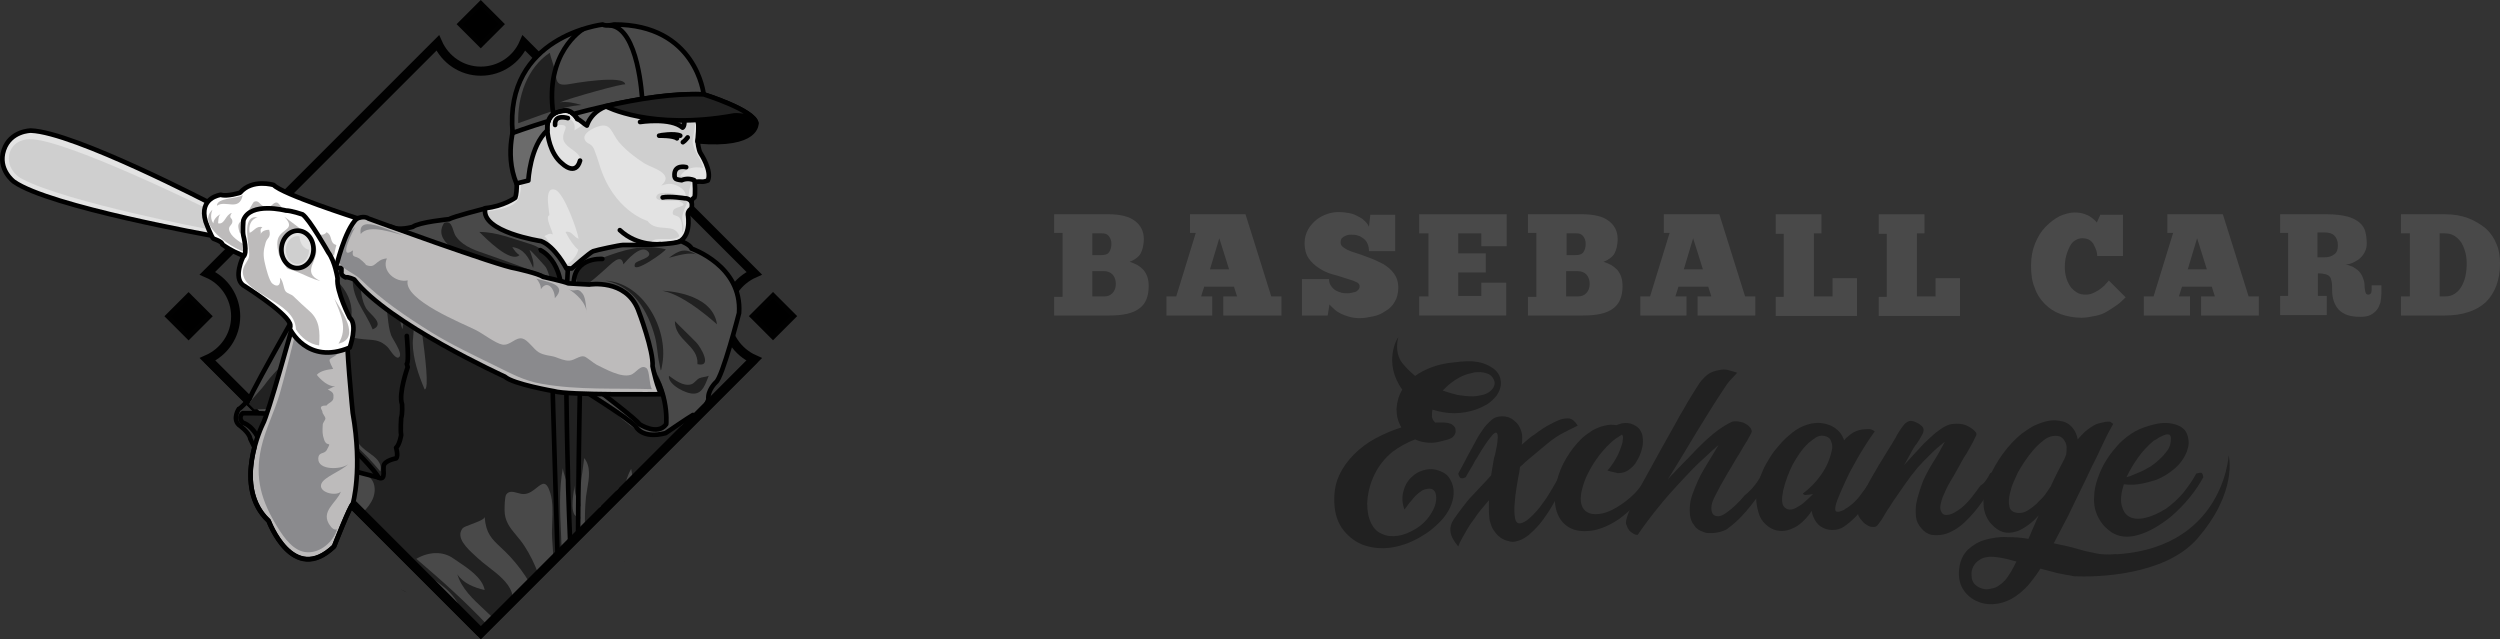 <?xml version="1.0" encoding="UTF-8"?><svg id="Layer_1" xmlns="http://www.w3.org/2000/svg" viewBox="0 0 2068.677 528.967"><rect x="0" y="0" width="2068.677" height="528.967" fill="#333333" stroke="none"/><defs><style>.cls-1,.cls-2,.cls-3,.cls-4{fill:none;}.cls-1,.cls-5,.cls-3,.cls-6,.cls-7,.cls-8,.cls-9,.cls-10,.cls-11,.cls-4{stroke:#000;}.cls-1,.cls-5,.cls-6,.cls-7,.cls-8,.cls-9,.cls-10,.cls-11,.cls-4{stroke-linecap:round;stroke-linejoin:round;}.cls-1,.cls-3,.cls-12{stroke-width:3.771px;}.cls-13{fill:#8a8a8d;}.cls-14,.cls-8{fill:#bdbbbb;}.cls-15{fill:#cfcfcf;}.cls-16,.cls-6{fill:#212121;}.cls-17,.cls-5{fill:#494949;}.cls-2{stroke-width:7.542px;}.cls-2,.cls-3{stroke-miterlimit:10;}.cls-2,.cls-12{stroke:#010101;}.cls-5,.cls-6,.cls-7,.cls-8,.cls-9,.cls-10,.cls-11,.cls-4{stroke-width:3.857px;}.cls-7{fill:#6b6b6b;}.cls-9{fill:#fff;}.cls-10{fill:#e3e3e3;}.cls-18{fill-rule:evenodd;}</style></defs><path class="cls-17" d="m872.257,261.075v-15.433h6.98v-52.912h-6.98v-15.433h44.82c9.93,0,17.27,1.838,22.05,5.512s7.35,8.451,7.35,15.065c0,2.572-.37,4.777-.74,6.614-.36,1.838-1.1,3.675-1.83,5.145-.74,1.469-2.21,2.939-3.68,4.042-1.47,1.102-3.3,2.204-5.51,2.939,2.21.735,4.04,1.47,6.25,2.572,1.84,1.103,3.67,2.572,5.14,4.042,1.47,1.837,2.57,3.675,3.31,5.879.73,2.205,1.1,4.777,1.1,7.717,0,8.451-2.57,14.697-7.71,18.372-5.15,4.042-13.23,5.879-24.99,5.879h-45.56Zm31.6-67.978v18.005h7.34c3.31,0,5.52-.734,6.62-2.572,1.1-1.47,1.84-4.042,1.84-6.614,0-2.939-.74-4.777-2.21-6.614-1.47-1.837-3.31-2.205-5.51-2.205h-8.08Zm9.92,52.178c2.57,0,4.77-.735,6.61-2.572,1.84-1.837,2.94-4.41,2.94-7.717,0-2.939-.73-5.511-2.57-7.716-1.84-1.837-4.04-2.94-7.72-2.94h-9.18v20.945h9.92Z"/><path class="cls-17" d="m1060.387,261.075h-48.14v-15.8h11.39l-2.57-8.084h-24.62l-2.57,8.084h9.18v15.8h-37.84v-15.8h8.08l16.17-52.545h-4.78v-15.433h45.93l21.31,67.978h8.46v15.8Zm-59.16-38.214h15.8l-8.09-25.722-7.71,25.722Z"/><path class="cls-17" d="m1077.307,261.074v-30.131h22.41c0,2.572.74,4.41,1.84,5.879,1.1,1.47,2.57,2.94,4.04,3.675,1.47.735,3.31,1.47,4.78,1.837,1.84.368,3.31.368,4.41.368,1.1,0,2.2,0,3.31-.368,1.1-.367,2.2-.367,3.3-.735,1.11-.367,1.84-1.102,2.58-1.837.73-.735,1.1-1.837,1.1-2.94,0-1.469-1.1-2.939-3.31-3.674-2.2-1.102-5.14-1.837-8.45-2.94-3.31-1.102-6.98-2.204-11.02-3.307-4.05-1.102-7.72-2.939-11.03-5.144-3.3-2.205-6.24-4.777-8.45-8.084-2.2-3.307-3.31-7.349-3.31-12.493,0-4.409,1.11-8.084,2.94-11.391,1.84-3.307,4.41-5.879,6.99-8.084,2.94-2.204,5.88-3.674,9.18-4.776,3.31-1.103,6.62-1.47,9.56-1.47,2.57,0,4.77.367,7.34.735,2.58.367,4.78,1.102,6.99,2.204,2.2,1.103,4.41,2.205,5.88,3.675,1.83,1.47,3.3,3.307,4.4,5.512l1.11-9.921h20.57v30.13h-21.68c0-2.204-.36-4.042-1.1-5.879-.73-1.837-1.83-3.307-3.3-4.409-1.47-1.103-2.94-2.205-4.78-2.572-1.84-.735-3.68-.735-5.88-.735-.74,0-1.84,0-2.94.367-1.1.368-1.84.735-2.57,1.103-.74.367-1.47,1.102-2.21,1.837-.36.735-.73,1.837-.73,2.939,0,2.205,1.1,3.675,3.67,5.145,2.21,1.469,5.15,2.572,8.82,3.674,3.68,1.102,7.35,2.572,11.39,4.042,4.04,1.47,7.72,3.307,11.39,5.144,3.68,2.205,6.62,4.777,8.82,7.717,2.21,2.939,3.68,6.981,3.68,11.758s-1.11,8.819-2.94,11.758c-1.84,3.307-4.41,5.879-7.72,7.717-2.94,2.204-6.61,3.674-10.29,4.409-3.67.735-7.35,1.47-11.02,1.47-2.94,0-5.88-.368-8.45-1.103-2.57-.735-4.78-1.469-6.98-2.572-2.21-1.102-4.05-2.204-5.52-3.674s-2.94-2.572-4.04-4.042l-1.47,9.186h-21.31Z"/><path class="cls-17" d="m1174.317,177.297h72.39v26.456h-20.95v-10.656h-19.11v16.536h22.79v15.8h-22.79v19.474h19.11v-11.023h20.58v27.191h-72.02v-15.8h7.71v-52.178h-7.71v-15.8Z"/><path class="cls-17" d="m1264.337,261.075v-15.433h6.98v-52.912h-6.98v-15.433h44.83c9.92,0,17.27,1.838,22.04,5.512,4.78,3.674,7.35,8.451,7.35,15.065,0,2.572-.37,4.777-.73,6.614-.37,1.838-1.11,3.675-1.84,5.145-.74,1.469-2.2,2.939-3.67,4.042-1.47,1.102-3.31,2.204-5.52,2.939,2.21.735,4.05,1.47,6.25,2.572,1.84,1.103,3.67,2.572,5.14,4.042,1.47,1.837,2.58,3.675,3.31,5.879.74,2.205,1.1,4.777,1.1,7.717,0,8.451-2.57,14.697-7.71,18.372-5.15,4.042-13.23,5.879-24.99,5.879h-45.56Zm31.97-67.978v18.005h7.34c3.31,0,5.52-.734,6.62-2.572,1.1-1.47,1.84-4.042,1.84-6.614,0-2.939-.74-4.777-2.21-6.614-1.47-1.837-3.31-2.205-5.51-2.205h-8.08Zm9.55,52.178c2.57,0,4.78-.735,6.61-2.572,1.84-1.837,2.94-4.41,2.94-7.717,0-2.939-.73-5.511-2.57-7.716-1.84-1.837-4.04-2.94-7.72-2.94h-9.18v20.945h9.92Z"/><path class="cls-17" d="m1452.827,261.075h-48.13v-15.8h11.39l-2.57-8.084h-24.62l-2.57,8.084h9.18v15.8h-38.21v-15.8h8.08l16.17-52.545h-4.78v-15.433h45.93l21.32,67.978h8.45v15.8h.36Zm-59.52-38.214h15.8l-8.09-25.722-7.71,25.722Z"/><path class="cls-17" d="m1469.347,177.297h37.85v15.8h-6.25v52.178h15.43v-15.065h20.21v31.233h-67.24v-15.801h6.61v-52.177h-6.61v-16.168Z"/><path class="cls-17" d="m1554.607,177.297h37.84v15.8h-6.24v52.178h15.43v-15.065h20.21v31.233h-67.24v-15.801h6.61v-52.177h-6.61v-16.168Z"/><path class="cls-17" d="m1758.897,246.008c-2.21,2.205-4.41,4.41-6.98,6.247-2.58,1.837-5.52,3.674-8.46,5.512-2.94,1.837-6.24,2.939-9.92,3.674-3.67.735-7.35,1.47-11.02,1.47-6.25,0-12.13-1.102-17.27-2.94-5.14-1.837-9.55-4.776-13.23-8.451-3.67-3.674-6.61-8.084-8.45-13.595-2.2-5.145-2.94-11.391-2.94-18.005,0-6.982,1.1-12.861,3.31-18.373,2.2-5.511,5.14-10.288,8.82-13.963,3.67-3.674,7.35-6.614,11.75-8.818,4.41-1.838,8.46-2.94,12.13-2.94,2.94,0,5.51.368,7.72,1.102,2.2.735,4.04,1.47,5.51,2.572,1.47,1.103,2.57,1.838,3.67,2.94.74.735,1.47,1.47,1.47,1.837l2.94-6.614h18.74v34.173h-21.31c0-1.837-.37-3.675-1.1-5.512-.74-1.837-1.47-3.307-2.21-4.777-1.1-1.47-2.2-2.572-3.67-3.307-1.47-.735-3.31-1.102-5.51-1.102-2.21,0-4.04.735-5.88,1.837-1.84,1.103-3.31,2.94-4.41,5.144-1.1,2.205-2.21,4.777-2.94,7.717-.74,2.939-1.1,5.879-1.1,9.186,0,2.94.36,5.879,1.1,8.451.73,2.572,1.84,5.145,3.31,7.349,1.47,2.205,3.3,3.675,5.51,5.144,2.2,1.47,4.77,1.838,7.71,1.838,2.58,0,4.78-.735,6.99-1.838,2.2-1.102,4.04-2.204,5.87-3.674,1.84-1.47,2.94-2.572,4.05-4.042,1.1-1.102,1.83-1.837,1.83-2.205l13.97,13.963Z"/><path class="cls-17" d="m1869.477,261.075h-48.13v-15.8h11.39l-2.57-8.084h-24.62l-2.57,8.084h9.18v15.8h-38.21v-15.8h8.08l16.17-52.545h-4.78v-15.433h45.93l21.31,67.978h8.46v15.8h.36Zm-59.16-38.214h15.8l-8.08-25.722-7.72,25.722Z"/><path class="cls-17" d="m1886.397,177.297h38.95c6.98,0,12.49.735,16.9,1.838,4.41,1.102,7.71,2.939,10.29,5.144,2.57,2.204,4.04,4.777,4.77,7.716.74,2.94,1.11,6.247,1.11,9.554,0,2.204-.37,4.409-1.47,6.614-.74,1.837-2.21,3.674-3.68,5.144s-3.31,2.572-5.51,3.675c-2.2,1.102-4.41,1.837-6.98,1.837,2.2.367,4.04,1.102,5.88,1.837,1.83,1.102,3.67,2.205,5.14,3.674,1.47,1.47,2.57,3.307,3.31,5.145.73,1.837,1.47,4.042,1.47,6.246,0,2.572.37,4.41.73,5.879.37,1.47,1.11,2.205,2.21,2.205,1.84,0,2.94-1.102,2.94-3.674v-4.042h8.08v6.614c0,2.572-.37,4.777-.73,7.349-.74,2.204-1.47,4.409-2.94,6.246-1.47,1.838-3.31,3.307-5.51,4.41-2.21,1.102-5.15,1.469-8.46,1.469-8.08,0-13.59-1.837-17.63-5.879-3.68-4.042-5.51-9.553-5.51-16.535,0-2.572,0-4.777-.37-6.614-.37-1.837-.74-3.307-1.47-4.042-.74-1.102-2.21-1.837-3.68-2.204-1.47-.368-3.67-.735-6.24-.735v18.739h7.35v15.801h-38.59v-15.801h6.62v-52.177h-6.62v-15.433h-.36Zm31.23,15.433v20.21h5.51c3.68,0,6.25-.735,8.45-2.572,2.21-1.47,2.94-4.042,2.94-7.349,0-3.675-1.1-6.247-2.94-8.084-1.83-1.838-4.41-2.572-8.08-2.572h-5.88v.367Z"/><path class="cls-17" d="m1986.737,261.075v-15.8h7.35v-52.178h-7.35v-15.8h36.38c7.35,0,13.6,1.103,19.48,3.307,5.51,2.205,10.28,5.145,14.33,8.452,4.04,3.674,6.98,8.083,8.81,12.86,2.21,4.777,2.94,10.289,2.94,16.168,0,13.595-4.04,24.251-11.75,31.968-8.09,7.349-19.48,11.023-34.18,11.023h-36.01Zm54.39-42.991c0-3.307-.37-6.247-1.11-9.186-.73-2.94-1.83-5.512-3.3-8.084-1.47-2.205-3.31-4.042-5.52-5.512-2.2-1.47-5.14-2.205-8.08-2.205h-4.41v52.178h4.41c3.31,0,5.88-.735,8.08-2.205,2.21-1.47,4.05-3.307,5.52-5.879,1.47-2.572,2.57-5.144,3.3-8.451.74-3.307,1.11-6.982,1.11-10.656Z"/><path class="cls-16" d="m1157.027,279.078c-2.57,10.289.37,17.638,3.31,21.312,3.31,4.042,6.61,7.349,10.66,10.656,4.04-2.939,8.45-5.144,13.22-6.981,4.78-1.837,9.56-2.94,14.33-3.675,2.94-.367,6.25-.735,9.56-1.102,3.31-.367,6.61-.367,9.92-.367,3.31.367,6.61.734,9.55,1.837,3.31,1.102,5.88,2.572,8.45,4.409,3.68,2.94,5.52,6.247,5.88,10.656.37,4.042-1.1,8.084-3.67,11.758-2.21,2.573-4.78,5.145-7.72,6.982-3.3,1.837-6.24,3.307-9.55,4.409-5.51,1.838-11.39,2.94-17.64,2.94s-12.12-1.102-18-2.94c0,.735-.37,1.47-.37,2.205v2.205c-.37,2.572.73,4.409,2.57,6.246h5.88c1.47,0,2.94,0,4.78.368,1.47.367,2.94.735,4.04,1.837,1.47,1.102,2.2,2.572,2.2,4.042.37,1.47-.36,3.307-1.1,4.409-1.1,1.837-3.31,2.94-6.25,3.675-2.93.735-5.14,1.469-7.34,1.837-3.31.735-6.62.735-9.56.367-3.3-.367-6.24-1.102-9.18-2.572-6.62,2.572-12.86,5.879-18.74,10.289-6.25,5.144-11.39,11.391-15.07,19.107-3.67,7.716-5.51,15.433-5.88,23.516,0,6.615,1.1,12.126,3.31,16.536,2.2,4.409,5.14,7.349,9.18,8.818,3.68,1.838,8.09,2.205,13.23,1.47,4.78-.735,9.92-2.939,14.7-5.879s8.08-6.247,11.02-10.288c2.58-3.675,4.41-7.349,5.15-10.657.73-3.307.73-5.879,0-8.451-.74-2.204-2.57-3.674-4.78-3.674-2.2,0-4.04.367-6.24,1.47-1.84,1.102-3.68,2.572-5.52,4.409-1.83,1.837-3.3,4.042-5.14,5.879-1.47,2.205-2.94,4.042-4.04,5.512-1.84-4.777-2.21-9.554-1.11-14.331,1.11-4.776,3.31-9.186,6.99-12.493,2.57-2.572,5.51-4.409,9.18-5.512,3.68-1.102,6.98-1.469,10.29-.734,3.31.735,6.25,1.837,9.19,4.041,2.57,2.205,4.41,5.512,5.51,9.554,1.1,4.409.73,8.451-.37,12.493-1.1,4.042-2.94,7.717-5.51,11.391-2.57,3.675-5.51,6.614-8.82,9.554-3.31,2.939-6.61,5.511-9.92,7.349-8.08,5.144-16.54,8.451-24.99,9.921-8.45,1.47-16.16.735-23.15-1.47-6.98-2.205-12.86-6.614-17.63-12.493-4.78-5.879-7.35-13.596-7.72-22.782-.37-8.084.74-15.433,3.68-22.047,2.93-6.614,7.34-12.86,12.49-18.005,5.14-5.144,11.39-9.921,18.37-13.595,6.98-3.675,13.96-6.614,20.95-8.819-2.94-4.777-4.05-9.921-4.05-15.433.37-5.511,1.84-11.023,4.78-15.8-16.17-22.414-4.04-42.991-3.31-43.359Zm72.76,29.764c-3.31-1.103-6.25-1.103-9.56-.735-3.3.735-6.61,1.47-9.92,2.939-3.3,1.47-6.24,3.307-9.18,5.512-2.94,2.205-5.15,4.409-7.35,6.614,4.04,1.47,8.08,2.572,12.49,3.675,4.41.734,8.45,1.102,12.49,1.102,2.94,0,5.88-.735,9.19-1.47,3.31-1.102,5.51-2.572,7.35-5.144,1.84-2.572,1.84-5.144.73-7.349-1.47-2.94-3.3-4.409-6.24-5.144Z"/><path class="cls-16" d="m1206.657,452.146c-1.47-1.837-3.31-4.042-4.78-6.981-1.46-2.94-2.2-5.88-1.46-9.554.36-2.205,1.46-4.409,3.3-6.982,1.84-2.572,3.31-4.776,4.78-6.614,3.31-4.409,6.61-8.818,10.65-12.86,3.68-4.042,7.72-8.084,11.4-12.126l3.3-3.674c.37-2.205.74-4.41,1.1-6.614.37-2.205.74-4.41,1.11-6.615,0-.367.36-1.837,1.1-4.041.37-2.205,1.1-4.777,1.47-7.349.37-2.573.73-4.777.73-6.982s-.36-3.307-1.1-3.674c-.73-.368-1.84.367-2.94,1.469-1.1,1.47-2.57,2.94-4.41,5.512-1.47,2.205-3.3,4.777-5.14,7.717-1.84,2.939-3.31,5.879-5.15,8.451-1.47,2.939-2.94,5.511-4.4,7.716-1.47,2.572-2.58,4.41-3.31,5.879-1.84,1.103-3.31,1.103-4.41.735-.74-.735-1.47-1.837-1.84-3.674,1.84-3.307,3.68-6.982,5.51-10.289,1.84-3.674,3.68-6.981,5.52-10.288,1.83-3.307,3.3-6.247,4.77-8.819s2.94-4.777,4.04-6.247c1.84-2.939,4.05-5.511,6.99-8.083,2.57-2.572,5.87-3.675,9.55-3.675,3.67,0,6.98,1.103,9.55,3.307,2.94,2.205,4.78,4.777,5.88,8.084.74,1.837,1.1,4.042,1.1,5.879,0,2.205,0,4.41-.36,6.247,1.83-1.47,3.67-3.307,5.51-4.777s3.67-2.94,5.51-4.042c1.84-1.47,4.04-2.94,6.25-4.409,2.2-1.47,4.04-2.572,6.24-3.675,2.21-1.102,4.78-2.572,7.72-3.674,2.94-1.103,5.88-1.47,8.45-1.103.74.368,1.1.368,1.84.735.73.368,1.1.735,1.84,1.47,1.1,1.102,1.83,1.837,2.2,2.572l.73,1.102c-1.47.735-2.93,1.47-4.4,2.205-1.11.735-2.58,1.103-3.68,1.837-1.1.735-2.2,1.103-2.94,1.47-5.14,2.572-9.92,5.879-14.33,9.554-4.41,3.674-8.82,7.349-13.23,11.023-1.83,1.47-3.3,2.94-4.77,4.042-1.47,1.47-2.94,2.94-4.41,4.042-.37,2.94-.74,5.879-1.47,8.819-.37,2.939-1.11,5.879-1.47,8.818-.74,4.042-1.11,8.084-1.47,12.494-.37,4.409-.37,8.818.36,12.493.74,3.307,2.21,4.409,4.41,4.042,2.21-.368,4.78-1.837,7.35-4.042,4.41-4.042,8.09-8.084,11.03-12.493,2.57-3.307,5.14-7.349,7.71-11.759,2.57-4.409,5.15-8.818,7.35-13.228,1.84-.367,3.31-.735,4.04-.367,1.11.367,1.47,1.47,1.84,3.307-1.84,3.674-3.67,7.349-5.88,11.391-2.2,4.042-4.41,7.716-6.61,11.758-2.21,4.042-4.78,7.716-7.35,11.391-2.57,3.674-5.51,6.981-8.45,9.921-1.47,1.47-2.94,2.572-4.41,4.042-1.47,1.102-3.31,2.205-5.15,3.307-1.83.735-3.67,1.47-5.51,1.837-1.84.368-3.67.368-5.88-.367-2.2-.368-4.41-1.47-6.24-2.572-1.84-1.47-3.68-2.94-4.78-4.777-1.47-1.838-2.57-3.675-3.31-5.879-.73-2.205-1.47-4.41-1.47-6.247-.36-2.205-.36-4.777-.36-6.981v-7.349c-1.84,2.204-3.68,4.409-5.52,6.614-1.83,2.204-3.67,4.409-5.14,6.614-.37.735-1.1,1.837-2.57,3.674-1.47,1.837-2.94,4.042-4.41,6.614-1.47,2.572-2.94,5.144-4.41,7.717-1.47,2.572-2.57,4.776-3.31,6.981Z"/><path class="cls-16" d="m1330.087,389.313c1.83-1.837,3.67-4.409,5.51-7.349,1.84-2.939,3.31-5.511,4.41-8.451,1.1-2.939,2.2-5.512,2.57-7.716.37-2.205.74-4.41,0-5.512l-.37-.735c-1.83,1.102-3.3,2.205-5.14,3.307-1.47,1.103-3.31,2.572-4.41,3.675-4.41,4.042-8.45,8.818-11.76,13.595-2.57,3.675-4.78,7.349-6.98,11.759-2.21,4.409-3.68,8.451-4.78,12.86-1.47,5.512-1.47,9.921-.36,13.228,1.1,3.307,3.3,5.512,6.24,6.614,2.94,1.103,6.25,1.103,10.29.368,4.04-.735,8.08-2.572,12.49-5.145,5.52-3.307,10.29-6.981,15.07-11.758,4.41-4.777,8.45-10.288,11.76-16.535,1.47-.735,2.94-.735,3.67-.735,1.1.368,1.84,1.47,2.21,3.675-3.68,6.981-8.09,13.595-13.23,19.107-4.78,5.512-10.66,10.656-16.9,15.433-7.35,5.144-14.7,8.451-22.05,9.921-7.35,1.102-13.6.735-18.74-1.838-5.15-2.572-9.19-6.981-11.39-13.595-2.21-6.614-2.21-14.698,0-24.986,1.47-6.615,4.04-12.861,7.71-19.108,3.68-6.246,7.72-11.391,12.5-16.167,2.57-2.573,5.88-4.777,9.18-6.982,3.31-1.837,6.62-3.307,10.29-4.042,1.47-.367,3.31-.735,4.78-.735,1.47,0,3.31,0,5.14.368.74-.368,1.11-.735,1.84-.735.74-.368,1.47-.368,2.21-.735,3.67-.735,6.98-.367,9.92,1.102,2.94,1.47,5.14,3.307,6.24,5.88,1.11,2.204,1.47,4.776,1.47,8.083,0,2.94-.73,6.247-1.83,9.186-1.11,3.307-2.58,5.88-4.41,8.819-1.84,2.572-4.05,4.41-6.25,5.879-2.21,1.47-5.14,2.205-8.45,2.205-2.21-.735-5.51-1.102-8.45-2.205Z"/><path class="cls-16" d="m1458.357,391.518c4.04-1.47,5.88-.735,5.88,2.939-4.41,8.452-9.55,16.535-15.43,23.884s-11.76,13.596-18.38,18.373c-1.1,1.102-2.57,1.837-4.41,2.572-1.83.735-3.67,1.102-5.87,1.47-1.84.367-4.05.367-5.88.367-1.84,0-3.68-.367-5.15-1.102-3.31-1.102-5.88-2.94-7.35-5.512-1.83-2.205-2.94-5.144-3.3-8.084-.37-2.939-.37-5.879,0-9.186.36-2.939,1.1-5.879,2.2-8.819,2.57-6.981,5.51-13.963,9.55-20.577,4.05-6.614,7.72-12.86,11.76-19.474-1.1.735-1.83,1.469-2.57,2.204-.73.735-1.84,1.47-2.57,2.205-1.84,1.837-5.15,4.777-9.92,9.186-4.78,4.41-9.92,9.921-15.8,16.168-5.88,6.246-12.13,13.228-18.38,20.944-6.24,7.717-12.12,15.433-17.63,23.517-1.47,0-2.57-.367-3.68-1.102-1.1-.735-2.2-1.47-2.94-2.205-.73-1.102-1.47-1.837-1.83-2.94-.37-1.102-.74-1.837-1.11-2.572-.36-1.47,0-3.674,1.11-6.981,1.1-3.307,2.57-6.614,4.04-10.289,1.84-3.674,3.67-7.716,5.51-11.391,1.84-3.674,3.67-6.981,5.14-9.553,4.05-7.349,8.09-14.698,12.13-22.047s8.08-14.33,12.13-21.679c.73-1.47,2.2-3.675,4.04-7.349,2.2-3.675,4.41-7.349,6.61-11.391,2.57-4.042,4.78-8.084,6.98-11.391,2.21-3.675,4.04-6.247,5.51-7.716,2.21-2.573,4.78-4.777,7.35-5.88,2.58-1.102,5.52-1.837,8.09-2.204,2.57-.368,5.14,0,7.35.735,2.2.735,4.41,1.102,5.88,1.837-.74.735-2.21,2.572-4.78,5.144-2.57,2.572-4.78,5.879-7.35,9.921-7.35,11.024-14.7,23.149-22.41,35.643-7.35,12.493-15.07,24.986-22.79,37.479,1.84-2.205,3.68-4.042,5.88-6.246,1.84-2.205,4.04-4.042,5.88-6.247,4.04-4.042,8.09-8.084,11.76-12.126,4.04-4.042,8.08-8.084,12.13-11.391,1.1-1.102,2.57-2.204,4.04-3.307,1.47-1.102,3.3-2.572,5.14-3.674,1.84-1.102,3.31-2.205,4.78-2.94,1.47-.735,2.94-1.47,3.67-1.837,1.84-.367,4.05-.367,5.88,0,1.84.367,3.68.735,5.15,1.837,1.47.735,2.94,1.838,3.67,2.94,1.1,1.102,1.47,2.572,1.47,3.674,0,.368-.73,1.47-1.84,3.675-1.1,2.204-2.57,4.777-4.77,8.084-1.84,3.307-4.04,6.981-6.62,11.023-2.2,4.042-4.77,8.084-6.98,11.758-2.2,4.042-4.41,7.717-6.25,11.024-1.83,3.674-3.3,6.246-4.4,8.451-1.84,3.674-2.58,6.614-2.58,8.819,0,2.572.37,4.042,1.47,5.511,1.11,1.103,2.58,1.47,4.41,1.47,1.84,0,4.04-1.102,6.62-2.939,5.14-3.675,10.29-8.452,15.06-14.331,7.35-5.879,11.39-12.126,14.7-18.372Z"/><path class="cls-16" d="m1551.297,356.976c-1.47,1.837-2.94,4.41-5.14,7.349-1.84,2.94-4.04,6.247-6.25,9.921-2.2,3.675-4.04,6.982-6.25,11.023-2.2,3.675-4.04,7.349-5.51,10.657-3.3,6.981-5.88,12.86-7.71,17.637-1.84,4.777-2.21,7.716-1.47,9.186.36.735,1.1.735,1.83.735,1.11,0,1.84-.367,2.94-.735,1.11-.367,2.21-.735,2.94-1.47,1.1-.735,1.47-1.102,1.84-1.102,2.57-1.837,5.14-3.674,7.35-6.247,2.2-2.204,4.04-4.776,5.88-7.349,1.84-2.204,3.3-4.776,5.14-7.348,1.47-2.573,3.31-5.145,4.41-7.717,1.47-.367,2.94-.367,3.68,0,1.1.368,1.83,1.47,2.2,2.94-1.84,3.307-3.31,6.614-5.14,9.553-1.47,3.307-3.68,6.247-5.52,9.186-1.83,2.94-4.04,5.88-6.24,8.819-2.21,2.572-4.41,5.512-6.98,7.717-2.21,2.204-5.15,4.409-7.72,6.246-2.94,1.837-5.88,2.572-9.55,2.572-3.68,0-6.62-1.102-9.56-2.939-2.57-1.838-4.77-4.777-5.88-7.717-.73-1.469-1.1-3.307-1.47-5.144-1.83,2.94-4.04,5.512-6.24,7.716-2.21,2.205-4.78,4.41-7.72,5.88-4.04,2.204-8.08,3.307-12.49,2.939-4.41-.367-8.09-2.204-11.39-5.144-3.31-2.94-5.15-6.247-6.25-10.289-1.1-4.042-1.84-8.083-1.84-11.758,0-5.144,1.11-9.921,2.58-14.698s3.3-9.553,5.87-13.963c2.58-4.409,5.15-8.818,8.46-12.493,3.3-4.042,6.61-7.716,10.28-10.656,3.68-3.307,7.35-5.879,11.76-7.716s9.19-2.94,13.97-2.572c4.77.367,8.81,1.837,12.12,4.041,3.68,2.573,6.25,5.88,7.72,10.289,1.47-1.837,3.3-3.307,5.14-4.777,1.84-1.47,4.04-2.572,6.25-3.307,2.2-.735,4.78-1.102,7.35-1.102,2.94-.368,4.77.367,6.61,1.837Zm-59.52,51.443c5.51-4.042,10.65-9.187,15.06-15.433,4.41-6.247,7.35-12.861,8.82-19.842.73-2.572.73-5.145-.37-7.717-.73-2.572-2.57-4.041-5.88-4.776-2.57-.368-4.77,0-6.98,1.469-2.2,1.47-4.04,2.94-5.88,4.41-5.51,5.144-9.55,11.391-13.23,18.005-3.3,6.614-5.88,13.595-7.71,20.944-1.47,7.349-1.47,12.126,1.1,14.331,2.2,2.204,5.51,2.572,9.55.367,2.58-1.47,5.15-2.94,7.35-5.144,2.21-1.838,4.41-4.042,6.62-6.247-1.84.368-3.68.735-5.52.735-.73.367-2.2,0-2.93-1.102Z"/><path class="cls-16" d="m1646.837,391.517c4.04-1.47,5.88-.735,5.88,2.94-3.67,6.981-7.72,13.963-12.13,20.209-4.41,6.247-9.18,12.126-14.69,17.27-2.21,2.205-5.15,4.41-8.09,6.247-3.3,1.837-6.24,3.307-9.55,4.042-3.31.735-6.62.735-9.92.367-3.31-.735-6.25-2.572-8.82-5.879-2.21-2.572-3.68-5.512-4.04-8.819-.37-3.307-.37-6.614,0-10.288.73-3.674,1.47-6.982,2.57-10.289,1.1-3.307,2.2-6.614,3.31-9.553,2.57-5.512,5.51-11.024,8.81-16.168,3.31-5.144,6.25-10.656,9.19-16.167-3.67,2.939-7.72,6.246-11.76,10.288-4.04,4.042-7.71,7.716-10.65,11.024-3.68,4.409-7.35,9.186-10.66,13.962-3.31,4.777-6.61,9.554-9.92,14.331-1.47,2.572-3.31,5.144-4.78,7.349-1.47,2.572-2.94,4.777-4.41,7.349-.73,1.102-1.83,2.572-2.94,4.042-1.1,1.837-2.57,2.572-4.77,2.204-1.47,0-2.94-.367-4.41-1.469-1.47-.735-2.94-1.838-4.04-3.308-1.11-1.102-2.21-2.572-2.94-4.041-.74-1.47-.74-2.572-.74-3.675,1.84-9.186,5.51-18.005,10.29-26.456s9.55-16.535,14.7-24.619c2.2-3.307,4.04-6.614,6.24-10.288,1.84-3.675,4.05-6.982,6.62-10.289,1.1-1.47,2.57-2.572,4.41-3.307,1.84-.735,4.41,0,7.71,1.837,1.47.735,2.58,1.837,3.31,2.572.74.735,1.1,1.838,1.1,2.94s-.36,2.572-1.47,4.409c-1.1,1.838-2.2,4.042-4.04,6.614-1.84,2.205-3.67,5.145-5.51,8.819-1.84,3.307-3.67,6.614-5.14,9.186,1.83-2.204,4.41-4.777,7.34-8.084,2.94-3.307,5.88-6.246,8.82-9.553,3.31-3.307,6.25-5.879,9.56-8.819,3.3-2.572,6.24-4.777,8.82-5.879,3.3-1.837,7.34-2.205,11.75-1.837,4.41.367,8.82,2.572,12.13,5.879,1.1,1.102,1.47,1.837,1.47,2.572s-.37,1.837-1.1,2.94c-1.1,2.572-2.57,5.144-4.04,7.716-1.47,2.572-2.94,5.512-4.78,8.084-1.47,2.572-3.31,5.511-4.78,8.451-2.2,4.042-4.41,8.084-6.98,12.126-2.57,4.409-4.41,8.451-6.25,12.86-1.83,5.145-2.57,8.819-1.47,11.391.74,2.205,2.58,3.675,4.78,3.307,2.57,0,5.51-1.102,9.19-3.674,3.67-2.205,7.35-5.879,11.02-10.289,2.57-3.307,5.14-6.614,7.72-10.288,3.3-1.838,5.88-5.879,8.08-10.289Z"/><path class="cls-16" d="m1748.637,350.732c-.74,1.469-2.21,4.042-4.04,7.349-1.84,3.674-4.04,8.083-6.25,12.86-2.2,4.777-4.78,10.289-7.72,15.8-2.57,5.512-5.14,11.024-7.71,16.168-2.57,5.144-4.78,9.921-6.98,14.33-2.21,4.41-3.68,7.717-4.78,9.922l-11.76,22.414c1.84.367,3.31.735,5.15,1.102,1.47.368,3.3.735,5.14,1.102,3.31.735,6.25,1.47,9.92,2.573,3.31,1.102,6.62,1.837,10.29,2.572,3.31.735,6.61,1.469,10.29,1.837,3.67.367,6.61.367,10.29,0,2.2-.368,8.82,6.981,7.35,8.451-1.11,1.47-38.22,9.921-41.16,9.554-4.78-.735-9.55-1.47-14.33-2.572-4.78-1.103-9.19-2.572-13.96-3.675-2.94,4.777-6.62,9.554-10.29,13.963-4.04,4.41-8.45,8.084-13.6,11.024-4.77,2.572-9.55,4.042-15.06,4.409-5.15.367-10.29-.735-14.7-2.94-4.41-2.204-8.08-5.511-10.66-9.921-2.57-4.409-3.67-9.921-2.93-16.167.73-6.982,3.3-12.126,7.34-16.168,4.05-3.674,8.82-6.614,14.33-8.084,5.52-1.47,11.4-2.572,17.64-2.204,6.25,0,12.13.367,18.01,1.469l8.45-19.474c-2.21,2.572-4.78,5.144-7.72,7.349-2.94,2.204-5.88,4.041-9.18,5.511-3.31,1.103-6.62,1.837-9.93,1.47-3.3-.367-6.61-1.837-9.92-4.777-2.94-2.572-5.14-5.511-6.61-8.818-1.47-3.307-2.21-6.615-2.21-10.289-.36-3.674,0-7.349,1.11-10.656,1.1-3.307,1.83-6.981,3.3-10.288,2.94-6.982,6.62-13.596,11.4-20.21,4.77-6.614,9.92-12.126,15.8-16.903,2.93-2.204,6.24-4.409,10.28-6.614,4.05-1.837,8.09-3.307,12.13-4.041,4.04-.735,8.08-.368,12.13.734,3.67,1.103,6.98,3.675,9.55,8.084,1.1,2.205,1.84,4.41,2.2,6.614,1.84-2.204,4.05-4.409,6.25-6.614,2.2-1.837,4.78-3.674,7.35-5.144.73-.367,2.2-1.102,3.67-1.47,1.47-.367,2.94-.735,4.78-1.102,1.47-.368,3.31-.368,4.78-.368.36.368,1.47,1.103,2.57,1.838Zm-94.07,133.383c3.31-2.205,5.88-5.145,8.09-8.819,2.2-3.307,4.04-6.981,5.88-10.656-2.94-.735-5.88-1.47-8.46-2.205-2.93-.735-5.51-1.102-8.45-1.469-2.57-.368-5.14-.368-7.35,0-2.57.367-4.77,1.102-6.61,2.572-1.84,1.102-3.67,2.939-4.78,5.144-1.1,2.205-1.83,4.777-1.47,7.716,0,2.94,1.11,5.512,2.58,6.982,1.83,1.837,3.67,2.939,6.24,3.674,2.21.735,4.78.735,7.35,0,2.94-.367,5.15-1.469,6.98-2.939Zm42.99-83.043c3.31-7.349,6.99-14.331,10.66-21.312.37-1.102,1.1-2.205,1.47-3.675.37-1.837.37-3.674.37-5.511,0-1.838-.37-3.307-1.1-4.777-.74-1.47-1.47-2.572-2.94-3.675-1.11-1.102-2.94-1.469-5.15-1.469-3.67,0-7.35,1.47-10.29,4.042-3.3,2.572-5.88,5.144-8.08,7.716-2.57,2.939-4.78,5.879-6.98,9.186-2.21,3.307-4.04,6.247-5.88,9.554-.74,1.47-1.84,4.042-3.31,7.349-1.47,3.307-2.57,6.981-3.31,10.288-.73,3.675-1.1,6.982-.36,9.921.36,2.94,2.2,4.777,5.51,5.512,3.67.735,6.98,0,10.29-2.205,3.3-2.204,6.24-4.409,8.45-6.981,1.1-1.103,2.2-2.205,3.31-3.307,1.1-1.103,1.83-2.205,2.93-3.675.74-1.102,1.47-2.204,2.21-3.307,1.1-1.469,1.84-2.572,2.2-3.674Z"/><path class="cls-16" d="m1765.507,401.072h-4.04c-1.47,0-2.94-.368-4.04-.368-2.21,6.982-2.94,12.861-1.84,17.27,1.1,4.41,2.94,7.717,6.25,9.554,3.3,1.837,7.71,2.204,12.86,1.102,5.14-1.102,11.02-3.674,17.64-7.716,5.14-3.675,9.92-8.084,14.33-13.228,4.04-5.145,7.71-10.289,10.65-15.801,1.47-.367,2.57-.734,3.68-.734,1.1,0,1.83,1.102,2.2,3.674-2.94,5.512-6.61,11.023-11.39,16.903-4.78,5.879-9.92,11.023-15.43,15.8-9.19,7.349-18.01,12.493-26.83,15.065-8.82,2.572-16.16,1.837-22.41-2.205-4.78-3.307-8.45-7.349-11.02-12.493-2.58-5.144-3.68-10.656-3.31-16.167,0-5.145,1.1-10.656,2.94-15.801,1.84-5.144,4.04-10.288,7.35-15.432,2.94-4.777,6.61-9.187,10.65-13.596,4.05-4.042,8.45-7.349,12.86-9.921,4.78-2.572,9.93-4.409,16.17-5.879,6.25-1.47,11.76-1.47,16.9,0,2.58.735,4.78,1.837,6.62,3.307,1.84,1.47,2.94,3.307,3.67,5.512.74,2.204,1.11,4.409,1.11,6.614,0,2.204-.74,4.776-1.47,6.981-2.21,5.512-5.52,10.289-10.29,14.331-4.78,4.041-9.56,6.981-15.07,9.186-6.98,2.204-12.86,3.674-18.74,4.042Zm16.17-36.01c-4.78,4.042-8.82,8.451-12.49,13.595-3.68,5.145-6.99,10.656-9.56,16.168,1.84-.367,4.04-1.102,6.25-2.205,3.67-1.469,7.35-2.939,11.02-5.144,3.68-1.837,6.62-4.409,9.56-6.981,2.57-2.205,4.77-4.777,6.98-7.717,2.2-2.939,2.94-6.246,2.94-9.921,0-1.837-.74-3.307-1.84-3.307-1.1-.367-2.57,0-4.41.735-1.47.735-3.31,1.47-4.78,2.572-1.47,1.103-2.94,1.47-3.67,2.205Z"/><path class="cls-16" d="m1699.757,454.717l16.91,15.066c4.04,3.674-5.88,6.614-.74,6.981,18.01,1.102,74.96-.367,101.78-30.498,34.54-39.317,26.46-69.447,26.46-69.447,0,0-4.78,87.084-112.44,81.94-21.68-.735-31.97-4.042-31.97-4.042Z"/><path class="cls-12" d="m138.716,261.688l17.329-17.329,17.329,17.329-17.329,17.329-17.329-17.329Z"/><path class="cls-12" d="m380.482,19.995l17.328-17.329,17.329,17.329-17.329,17.329-17.328-17.329Z"/><path class="cls-12" d="m622.333,261.582l17.329-17.329,17.329,17.329-17.329,17.329-17.329-17.329Z"/><path class="cls-2" d="m600.733,261.756c0-15.983,9.59-29.507,23.36-35.654L433.525,35.534c-5.902,13.77-19.672,23.36-35.655,23.36s-29.507-9.59-35.655-23.36l-190.568,190.568c13.77,5.901,23.36,19.671,23.36,35.654,0,15.984-9.59,29.508-23.36,35.655l226.223,226.223,226.223-226.223c-13.77-6.147-23.36-19.917-23.36-35.655Z"/><path class="cls-10" d="m501.105,221.427l-30.983,8.115-16.475-8.115-34.671-14.754-23.36-25.818,5.901-8.607c15-1.475,24.836-8.606,24.836-8.606,3.688-9.59-1.722-53.605-1.722-53.605l4.672-18.688,52.622-19.426,49.67-6.639,23.852.984,17.459,4.426,4.426,28.524s1.967,10.327,0,17.704c0,0,.492,7.131,2.459,10.082,0,0,9.59,14.507,5.901,22.376,0,0-2.705.984-4.18.984,0,0-5.656-.492-6.639.491,0,0,.738,10.082-.246,12.541,0,0-2.459,1.229-2.459,3.688,0,0,.984,3.197-.246,5.656,0,0-2.951,1.721-2.705,4.918,0,0,4.181,22.622-13.032,23.852,0,0-39.097,6.147-45.491,5.901l-9.589,14.016Z"/><path class="cls-15" d="m581.798,139.054c-1.23-7.623-7.623-13.033-8.607-21.147-.491-4.426,4.427-16.967,0-21.147-3.196-3.197-23.605-.492-29.261-.984-8.852-.983-17.704-2.459-26.065-5.409-4.918-1.722-12.786-7.869-17.458-8.115-7.869-.492-20.901,7.377-28.524,10.328-.246-.246,11.803,8.852,11.557,7.131.738,3.934-4.918,5.901-8.114,8.114,2.704-13.278-17.705-13.77-15.984-4.426,14.508-.738,6.64,3.197,6.64,10.328-.246,9.835,19.179,11.803,13.032,22.376-4.426,7.377-13.278.738-17.213-3.688-9.098-11.066-6.147-24.344-10.081-37.13-5.902,2.95-21.639,5.163-23.606,11.557-2.459,7.376,1.229,22.622,1.967,30.736,3.688,33.688-1.721,33.196-33.442,38.606,6.148,14.016,10.082,15.245,24.344,21.147,12.049,5.163,24.343,10.081,36.392,15.245-.246-6.147-2.213-12.786-6.885-17.212,1.967-.984,4.426-2.951,6.885-1.23.246-2.459-6.639-14.262-2.95-15.983,1.229.246-5.656-24.59,4.917-21.147,7.377,2.459,18.442,33.688,19.426,40.573-4.426-1.722-5.656-6.885-10.819-5.656,3.442,6.639,6.639,11.311,10.573,14.754-1.229,4.672-5.164,11.557-16.229,14.999l8.361,4.918,18.196-4.426,1.967-10.573c2.213.245,4.426.245,7.131-.246,13.77-1.476,27.294-2.951,41.064-4.426-5.409-15.492,16.967-4.918,23.114-11.557-3.934-11.803-18.934-2.214-26.31-12.541,0,0-28.524-8.115-40.081-47.458-.738-2.705-2.459-7.377-3.197-9.344-2.459-8.606-6.639-5.901-8.606-10.327-2.459-5.164,6.885-9.836,11.065-11.065,10.819-3.443,10.819,5.409,17.213,13.032,5.901,6.885,13.278,12.541,20.901,17.458,6.393,3.935,25.573,8.361,14.016,18.442,5.901-1.967,8.606-1.967,13.524.246,3.688,1.722,8.114,5.656,6.147,9.098-2.705-2.213-20.655-5.409-23.114-1.475-4.426,6.885,15.492,3.934,17.459,4.672,11.557,4.918-2.705,4.426-3.935,7.869-2.459,6.147,3.935,2.705,5.902,7.622,1.475,3.197,1.475,7.377,1.229,11.066,3.197-4.426-.492-9.344.246-13.77.492-3.443,2.705-7.623,3.935-11.066,1.721-5.163,1.475-17.95,6.639-19.671-.246-.738-.246-1.23-.492-1.967-3.443.983-8.115.246-11.557-.738,4.672-6.885,12.049-7.869,18.688-6.393Z"/><path class="cls-7" d="m477.772,98.484s-3.688-6.885-9.344-6.885c0,0-16.966-1.229-15.491,16.229-14.508,13.279-15.737,41.557-15.737,41.557l-9.836,2.458c-10.819-25.818-.246-52.867-.246-52.867l16.721-15.983,24.589-6.147,48.933,9.344c-26.556-1.722-31.72,17.704-31.72,17.704-1.967-.984-5.901-4.918-7.869-5.41Z"/><path class="cls-7" d="m529.647,100.938s25.327-3.934,35.163,4.672c0,0,2.213-1.229,1.229-7.13.246,0-19.917-6.64-36.392,2.458Z"/><path class="cls-4" d="m477.757,98.481s-3.688-6.885-9.344-6.885c0,0-18.442-1.476-15.245,18.933,0,0,1.475,16.475,12.049,24.836,0,0,11.065,10.819,14.753-2.459"/><path class="cls-4" d="m567.782,138.318s-10.573-2.704-9.59,7.623c.246,1.23.738,2.213,1.967,2.459.738.246,1.968.492,3.935.738,0,0,4.672-2.459,10.327,0"/><path class="cls-4" d="m572.186,166.838s-2.459-2.951-5.163-2.705c0,0-13.033-1.967-18.688-.738"/><path class="cls-4" d="m546.354,202.001s-18.688,2.213-33.441-11.557"/><path class="cls-4" d="m562.86,112.254c-4.672-2.213-16.967-.246-17.459,0,0,0,11.803-.246,14.754,2.213"/><path class="cls-4" d="m569.003,113.727s-2.213,2.951-3.934,3.935"/><path d="m561.592,112.957c.186-.932-.096-1.774-.628-1.88-.533-.106-1.115.564-1.301,1.496-.186.932.096,1.774.628,1.88.533.106,1.116-.563,1.301-1.496Z"/><path class="cls-4" d="m469.9,97.744s-11.311-3.688-10.574,5.656"/><path class="cls-5" d="m583.106,337.501l-186.949,186.949-191.889-191.888c1.308-1.373,2.283-2.452,2.283-2.452,1.229-6.148,61.228-110.899,61.228-110.899,11.311-14.016,56.063-31.474,56.063-31.474,5.656,3.442,17.705,0,17.705,0,4.918-3.934,30.245-6.393,30.245-6.393,2.705-1.968,29.753-8.853,29.753-8.853-4.18,19.426,46.228,27.049,46.228,27.049,11.557,4.426,20.901,22.622,20.901,22.622h4.426s15-13.278,17.705-14.262c2.705-.983,22.13-5.164,24.589-5.164.152,0,.436.002.838.005,6.121.04,39.513.26,47.357-3.201,0,0,7.623,2.95,8.607,6.147,0,0,42.048,14.262,39.343,53.359,0,0-13.77,53.605-19.18,57.294,0,0-7.131,6.639-6.147,14.261,0,0-1.355,3.18-3.106,6.9Z"/><path class="cls-16" d="m548.069,240.606s41.31.738,45.245,27.786c-.246,0-26.065-24.343-45.245-27.786Z"/><path class="cls-16" d="m558.436,265.693c5.902,6.147,12.049,11.803,17.951,17.95,3.442,3.688,13.524,20.655.737,17.704.984-15.737-18.688-19.425-18.688-35.654Z"/><path class="cls-16" d="m586.47,310.935c-2.705,6.639-4.918,14.261-11.803,14.753-6.639.738-22.377-7.623-21.147-14.753,5.164,3.688,11.803,8.852,18.196,7.13,2.951-.737,4.672-4.18,7.131-5.163,2.213-.984,5.41-.984,7.623-1.967Z"/><path class="cls-16" d="m500.901,232.246c31.229,1.475,52.13,39.835,47.212,68.604-1.476,9.098-1.23,5.656-2.459.246-1.721-7.377-1.721-14.999-3.689-22.376-5.655-21.147-17.95-42.294-41.064-46.474Z"/><path class="cls-16" d="m367.604,184.294c7.377-2.213,6.394,6.885,9.836,11.557,6.393,8.852,17.459,11.803,27.294,15.246,11.066,3.934,22.131,7.868,33.196,12.048,5.902,2.213,21.393,5.656,24.835,11.803-11.311-3.688-114.586-21.147-95.161-50.654Z"/><path class="cls-16" d="m396.639,191.921c14.508,0,27.295,5.656,40.819,9.59,15.737,4.672,24.835,16.229,25.327,33.196-8.852,2.704-7.377-9.59-12.049-14.754-1.475-1.475-11.557-13.278-12.541-13.032,1.476,3.934,4.181,10.573,2.951,14.753-3.442-8.36-7.622-15.983-17.212-17.212,1.475,2.459,3.442,5.163,5.901,6.639-7.377,6.885-27.54-13.524-33.196-19.18Z"/><path class="cls-16" d="m577.105,211.101c-9.836-5.901-14.508-4.672-23.606,2.213,5.409-1.229,18.196-5.656,23.606-2.213Z"/><path class="cls-16" d="m550.781,206.184c1.967.492-29.261,22.868-25.327,12.049.984-2.951,15.737-4.672,10.819-10.082-5.901-6.393-17.704,7.377-20.409,10.574-1.721-10.328-11.065.737-15.245,4.18-6.148,5.163-16.967,16.475-25.573,16.229,5.163-5.164-.246-9.344,1.475-13.524,3.934-9.099,14.016-9.59,21.393-12.049,17.95-6.639,33.196-11.803,52.867-7.377Z"/><path class="cls-16" d="m298.263,232.497c0,7.377.984,16.229,4.672,22.622,2.951,4.918,16.229,13.033,5.41,17.459-6.393-15.983-18.688-26.557-16.229-46.228,2.213,2.213,4.18,4.18,6.147,6.147Z"/><path class="cls-16" d="m276.613,230.527c11.311,9.344,17.95,24.343,12.294,38.605-15.491-11.065-15.983-20.409-12.294-38.605Z"/><path class="cls-16" d="m492.534,322.736c12.049,8.606,23.36,18.442,35.163,27.049,5.164,3.688,13.77,9.098,20.163,4.18,5.656-4.18,4.18-16.475,3.197-22.868-1.722-12.049-11.066-36.639-25.573-37.376-13.524-.984-26.311,18.934-32.95,29.015Z"/><path class="cls-16" d="m232.853,342.159c-6.64,0-25.819-3.442-30.983,0-7.869,5.164,12.049,17.951,13.77,26.065,5.902-8.852,11.557-17.458,17.213-26.065Z"/><path class="cls-16" d="m517.354,462.65c-.246.737-.246,1.475-.246,2.213-.246,0,0-.738.246-2.213Z"/><path class="cls-16" d="m539.479,410.277s.246-.737.738-1.967c-.492.738-.738,1.476-.738,1.967Z"/><path class="cls-16" d="m210.481,338.797l-4.568-4.568c2.05-3.17,5.251-6.745,8.093-9.919,2.076-2.319,3.961-4.424,5.064-5.999,5.655-7.869,12.295-14.508,19.671-20.901,8.115-7.131,16.721-12.787,26.557-16.967,10.154-4.407,15.681-3.29,23.791-1.651,2.299.464,4.805.97,7.683,1.405,2.96.471,5.497.647,7.782.806,6.066.422,10.354.72,16.07,6.079.471.471,1.138,1.405,1.919,2.498,2.482,3.476,6.105,8.551,8.163,5.371,1.561-2.428-2.138-8.77-4.798-13.332-1.112-1.907-2.043-3.503-2.333-4.373-1.604-4.582-2.14-9.377-2.678-14.187-.617-5.515-1.236-11.05-3.469-16.304,1.269.705,2.558,1.269,3.816,1.819,3.128,1.367,6.057,2.647,7.987,5.804,1.444,2.527,1.651,5.585,1.861,8.682.219,3.232.441,6.506,2.073,9.268,0-3.389,1.153-6.923,2.246-10.269.334-1.024.662-2.03.95-3.009,7.237,2.151,6.229,12.546,5.513,19.928-.184,1.899-.349,3.599-.349,4.907.246,13.279,4.672,26.065,9.836,38.36,3.95,0,.274-28.346-1.782-44.202-.632-4.872-1.111-8.566-1.169-9.895,12.236-1.819,24.806,5.925,36.512,13.137,5.703,3.513,11.201,6.899,16.356,8.994,10.608,4.329,21.74,7.659,32.893,10.994,14.182,4.241,28.398,8.493,41.613,14.825,11.085,5.407,19.94,13.49,28.773,21.552,7.233,6.602,14.451,13.19,22.864,18.282,13.19,8.009,21.166,2.48,30.011-3.651,5.006-3.47,10.29-7.133,16.955-8.643-8.076,2.019-11.363,8.312-12.603,15.167l-38.18,38.18c-.302-3.038-.743-6.067-1.346-9.086-2.692,4.999-4.633,10.299-5.468,15.9l-3.002,3.002c-1.154-1.206-2.038-2.636-1.612-2.919-2.332,1.286-3.27,4.308-3.46,7.991l-10.111,10.111c-.6-1.214-1.24-2.412-1.92-3.594-.897,2.56-1.71,5.204-2.387,7.901l-10.321,10.321c-.067-8.551.027-17.119.905-25.599.244-2.001.614-4.119.994-6.296,1.537-8.795,3.246-18.575-2.47-25.671-.376,3.39-.865,6.796-1.356,10.214-1.431,9.97-2.876,20.042-1.594,30.113-2.951-5.164-5.41-11.557-4.918-17.704-.056.355-.137.821-.232,1.377-1.166,6.767-4.639,26.941,4.904,24.442-.324,3.494-.818,7.057-1.316,10.652-.19,1.368-.38,2.741-.562,4.117l-7.935,7.935c-.142-2.971-.236-5.948-.269-8.934-.164-7.696-.109-15.282-.055-22.905.028-3.825.055-7.659.055-11.52,0-4.543-1.147-7.938-2.306-11.368-.849-2.512-1.704-5.044-2.12-8.058-3.203,17.458-2.338,35.958-1.481,54.279.22,4.716.44,9.421.59,14.092l-6.807,6.807c-.338-5.716-.746-11.431-1.154-17.147-.263-4.211-.089-8.703.089-13.265.321-8.226.65-16.677-1.565-24.111-3.325-10.882-6.65-8.201-11.288-4.462-2.908,2.344-6.332,5.105-10.596,5.2-1.6.084-3.403-.409-5.219-.905-3.487-.954-7.026-1.921-9.289,1.151-1.475,1.721-1.475,11.065-1.475,13.032,0,9.248,4.532,14.68,9.693,20.863,2.249,2.695,4.617,5.532,6.782,8.89,4.226,6.511,8.505,14.719,11.432,23.344l-7.144,7.144c-4.607-7.848-10.181-15.212-16.091-21.636-2.8-3.038-5.412-5.484-7.781-7.702-7.409-6.939-12.435-11.646-13.366-25.247,0,1.904-5.758,4.069-10.831,5.977-3.443,1.295-6.57,2.472-7.366,3.367-6.118,7.648,3.687,16.655,10.088,22.535.802.737,1.55,1.424,2.207,2.054,2.702,2.556,5.925,5.047,9.23,7.602,7.824,6.047,16.109,12.451,19.048,20.922.449,1.412.58,3.494.717,5.66.012.192.024.384.036.577l-15.556,15.556c-.885-.874-1.769-1.746-2.655-2.614-1.788-1.743-3.676-3.495-5.596-5.276-8.908-8.265-18.506-17.169-21.945-28.903,4.918,7.623,14.262,11.065,22.623,13.033-1.741-10.009-13.878-18.092-22.612-23.91-1.137-.757-2.216-1.476-3.207-2.155-8.852-6.393-20.655-5.656-30.737.246,20.456,17.417,40.578,35.336,58.855,54.853l-6.242,6.242c-1.092-.409-2.168-.843-3.221-1.316l-11.303-11.303c-.28-.961-.508-1.952-.744-2.98-.566-2.46-1.18-5.133-2.674-8.12-6.692-13.161-24.109-23.489-37.932-30.25l-43.343-43.343c3.572-3.144,6.799-6.597,9.228-10.749,7.131-12.049.984-27.049-14.754-22.131v-26.064c8.361,6.639,15.492,14.753,22.377,22.868,1.801-7.386-4.052-11.605-9.534-15.556-2.002-1.443-3.954-2.849-5.466-4.362-7.806-7.384-7.647-14.769-7.445-24.173.034-1.555.068-3.167.068-4.842-1.145.501-2.165.976-3.095,1.409-5.461,2.542-7.814,3.638-14.117.066-1.852-1.169-3.395-2.841-4.935-4.51-2.345-2.541-4.684-5.075-8.098-5.817-4.958-1.085-11.284.76-17.316,2.519-3.539,1.032-6.977,2.035-9.978,2.398-8.109.966-16.217,1.325-24.326,1.553Z"/><path class="cls-16" d="m331.667,487.728c2.705,1.475,4.672,2.459,4.672,2.459-.984-.984-2.705-1.722-4.672-2.459Z"/><path d="m459.503,461.104c-.506-16.101-1.072-34.802-1.623-53.296-.692-23.207-1.36-46.122-1.856-63.235l-.818-28.416c0-.002,0-.008,1.91-.063l1.9.203.014-.128.815,28.294c.495,17.112,1.164,40.026,1.855,63.231.512,17.164,1.035,34.47,1.511,49.702l-3.708,3.708Z"/><path d="m473.628,446.978l-3.674,3.675c-.36-8.74-.701-17.33-.996-25.222-.622-16.707-1.034-30.287-.966-35.554l-.034-1.238-.096-3.664c-.081-3.184-.194-7.793-.319-13.497-.25-11.408-.549-27.198-.749-44.727-.4-35.037-.401-77.084,1.202-104.944.06-1.053.963-1.858,2.017-1.798,1.054.061,1.859.964,1.798,2.018-1.594,27.712-1.595,69.639-1.195,104.681.199,17.511.499,33.288.748,44.686.125,5.7.238,10.304.319,13.483l.096,3.659.034,1.268s.001.005-1.91.059l1.91-.059.003.085c-.098,7.264.754,31.118,1.812,57.089Z"/><path d="m480.235,440.372l-3.84,3.84c.037-8.402.097-16.975.172-25.505.231-26.056.607-51.719.926-70.867.16-9.574.305-17.52.41-23.073.053-2.776.095-4.954.125-6.438l.044-2.194-4.66-73.093c-1.376-7.965-.615-14.005,1.496-18.556,2.127-4.588,5.536-7.471,9.071-9.255,3.51-1.772,7.159-2.472,9.889-2.74,1.373-.134,2.534-.161,3.36-.154.413.004.743.016.975.028l.273.016.078.005.023.002c.001,0,.013.001-.15,1.893l.163-1.892c1.052.091,1.831,1.017,1.74,2.068-.091,1.051-1.015,1.83-2.065,1.741l-.052-.004-.202-.012c-.183-.009-.46-.02-.817-.023-.713-.006-1.737.017-2.954.136-2.449.24-5.593.861-8.538,2.348-2.92,1.474-5.628,3.786-7.327,7.45-1.707,3.682-2.486,8.92-1.18,16.395.012.069.02.138.024.208l4.682,73.437-1.886-.039c1.88.039,1.886.038,1.886.039l-.007.037-.045,2.235c-.03,1.483-.072,3.659-.125,6.434-.105,5.551-.25,13.494-.409,23.064-.319,19.143-.696,44.795-.926,70.838-.064,7.224-.117,14.478-.154,21.631Z"/><path class="cls-18" d="m464.663,263.515c4.597-23.192.645-37.751-4.714-46.585-2.671-4.404-5.656-7.323-8.001-9.153-1.171-.914-2.182-1.556-2.915-1.975-.367-.21-.664-.364-.877-.469-.106-.053-.192-.093-.255-.122l-.077-.034-.025-.011-.013-.006q-.002-.001-.752,1.757l.752-1.757c-.971-.413-2.097.037-2.51,1.008l1.005,2.505c-.001,0-.002-.001,0,0l.028.013.157.075c.146.072.374.189.669.358.59.338,1.447.879,2.462,1.671,2.028,1.582,4.683,4.165,7.084,8.122,4.777,7.875,8.691,21.447,4.216,43.942-.011.056-.02.113-.026.169l-5.655,52.868c-.009.085-.012.18-.01.266l1.91-.063q1.91-.055,1.91-.052l.004.127,5.633-52.654Zm0,0l-.017.085-1.874-.373,1.9.203-.009.085Z"/><path class="cls-4" d="m479.717,321.019s40.327,25.081,46.475,31.967c0,0,4.917,10.573,24.589,5.409,0,0,19.426-13.278,22.622-14.999"/><path class="cls-4" d="m336.629,277.986s1.967,21.884,0,23.114l.738,2.704s-7.869,21.885-4.672,30.737c0,0,.492,7.623-.738,11.311,0,0-.737,10.82,0,14.016,0,0-1.229,8.115-4.18,10.574,0,0,1.967,6.885,0,8.852,0,0-9.836,1.721-10.327,6.393-.246,1.722,0,6.148,0,6.148,0,6.147-4.427,3.196-4.427,3.196-1.475-4.918-23.851-27.048-23.851-27.048,0,0-3.197-27.048-88.276-26.065,0,0-4.427,3.197,0,7.869,0,0,9.835,1.967,15.245,18.934"/><path class="cls-4" d="m313,395.032s-74.014-18.196-85.325-27.786"/><path class="cls-4" d="m494.714,322.736s32.704,24.835,34.425,28.278c0,0,14.999,9.836,22.13,0,0,0,3.197-33.196-21.392-54.097"/><path class="cls-5" d="m474.587,94.299c-1.476-1.475-3.689-2.951-6.148-2.951,0,0-11.803-.983-14.753,8.853-17.459,5.409-29.508,9.835-29.508,9.835-7.131-80.407,74.506-89.751,74.506-89.751,2.951,1.721,9.344,0,9.344,0,68.113-.246,74.26,57.785,74.26,57.785-33.687-1.475-75.489,7.623-107.701,16.229Z"/><path class="cls-16" d="m470.37,69.711c-10.819,1.721-9.59-3.442-11.065-10.819-.983-4.672-3.197-10.082-4.426-15.246-18.688,12.541-26.802,36.393-26.065,58.277,16.229-5.409,35.163-14.016,52.376-14.999-5.656-1.722-12.049-3.197-17.951-2.213,6.394-2.951,54.097-16.475,54.097-14.754,0-8.606-44.507-.738-46.966-.246Z"/><path class="cls-4" d="m531.372,81.763s-2.951-58.769-26.557-60.736"/><path class="cls-4" d="m481.931,24.47s-31.474,19.18-24.097,69.834"/><path class="cls-11" d="m582.291,78.072s41.802,13.032,43.524,23.852c0,0,1.967,19.426-48.687,14.999,0,0,1.721-14.999,0-17.704l5.163-21.147Z"/><path class="cls-6" d="m582.269,78.075s41.802,13.033,43.523,23.852c-4.918-7.377-18.196-6.393-18.196-6.393-69.096,12.54-106.472-7.623-106.472-7.623,26.556-6.147,56.064-10.819,81.145-9.836Z"/><path class="cls-10" d="m176.052,195.12S40.81,171.022,11.548,150.367c0,0-13.77-10.082-8.36-26.311,5.409-15.983,22.376-15.983,22.376-15.983,35.655,1.23,150.242,60.982,150.242,60.982v26.065h.246Z"/><path class="cls-15" d="m172.387,189.708s-116.554-22.13-153.93-41.556c-4.426-2.213-7.868-5.901-9.835-10.327-1.23-3.197-1.968-7.377-.492-11.803,3.934-11.311,16.229-10.82,16.229-10.82,28.278-.983,148.028,58.031,148.028,58.031v16.475Z"/><path class="cls-8" d="m276.371,218.228c-.737,4.181,6.148,3.443,6.148,3.443v3.442c-.738,2.705,3.442,4.426,3.442,4.426,1.967-.737,7.131,1.722,7.131,1.722,28.278,36.638,124.669,80.407,124.669,80.407,6.639,6.148,40.818,12.049,40.818,12.049,10.328,3.443,89.26,2.459,89.26,2.459-3.443-1.721-7.869-23.114-7.869-23.114.984-12.541-11.311-45.245-12.049-46.966-10.327-25.573-40.326-20.655-40.326-20.655-1.968,0-17.459-.984-17.459-.984-2.951-1.475-20.901-5.409-20.901-5.409-3.442-2.705-22.376-6.885-22.376-6.885-13.524-1.722-121.964-41.311-121.964-41.311-3.688-2.704-9.59,0-9.59,0l-11.803,3.689-5.409,11.803-4.672,8.852,2.95,13.032Z"/><path class="cls-13" d="m539.474,321.999c-2.459-3.442-1.721-15.491-4.672-17.458-4.672-3.443-8.606,4.426-13.033,5.655-8.114,2.459-20.901-4.918-28.031-8.36-2.459-1.23-8.361-6.393-10.328-6.885-3.688-.984-7.869,3.196-12.295,3.442-3.934.246-8.852-1.967-11.557-2.95-3.442-1.23-9.344-1.23-13.77-3.935-4.426-2.705-8.852-10.081-13.278-11.311-5.902-1.721-10.328,6.147-16.967,4.918-5.41-.984-16.475-9.344-21.393-11.803-11.065-5.656-60.49-25.081-56.801-41.31-10.082,2.213-21.885-7.869-17.213-18.196-10.328.983-8.606,9.344-17.95,5.163,2.951,1.23-7.623-7.622-5.41-5.163-1.967-2.213-6.147,0-4.672-6.64-13.278,9.344.738-17.704,1.967-19.425-7.131,6.393-16.229,14.999-15.491,23.606,1.229,11.311,13.278,13.278,19.917,19.917,17.213,16.967,37.622,30.737,58.523,43.769,17.213,10.574,35.163,18.934,53.113,27.786,12.541,6.148,24.098,12.541,38.114,14.754,30.491,5.41,60.736,3.443,91.227,4.426Z"/><path class="cls-13" d="m443.85,230.527c1.967,2.213,3.935,5.901,3.689,8.852,5.409-8.36,11.557-.246,11.557,7.377,11.311-11.557-6.885-13.524-15.246-16.229Z"/><path class="cls-13" d="m469.885,238.887c7.131,4.18,15.246,11.557,15.738,20.655-.738-4.426-.738-12.786-3.443-16.474-4.918-6.394-5.901-.246-12.295-4.181Z"/><path class="cls-13" d="m336.624,195.363c-7.869-.737-41.31-20.655-38.114-1.721,6.885-9.098,28.77,0,38.114,1.721Z"/><path class="cls-9" d="m295.55,180.607s-62.211-19.917-69.096-27.54c0,0-17.705-5.41-27.786,6.393,0,0-10.82,3.443-15.983,1.722,0,0-18.442,2.213-12.541,22.13,0,0,4.918,13.524,6.639,14.262,0,0,7.623,2.459,7.131,4.672,0,0,16.229,12.049,30.983,11.803,0,0,44.507,3.688,48.195,0,0,0,7.869-3.688,12.541,4.18l2.213,3.689c.246-.246,7.131-31.721,17.704-41.311Z"/><path class="cls-14" d="m278.339,202.742c-6.148-1.722-2.705-7.869-8.115-10.574-4.672,6.639-19.425-4.18-24.343-7.377-4.426-2.95-6.885-5.655-10.082-9.344-.983-1.229-4.918-7.622-6.639-7.868-2.951-.492-4.672,3.934-7.623,3.934-6.639,0-6.639-6.885-11.557-4.426-.492.246-6.639,11.557-7.868,13.032-4.672,5.164-6.148,4.426-3.935,12.049.492,1.476,3.689,1.721,4.426,4.918.492,1.967.492,4.18.246,5.902-4.672-2.951-12.294-7.377-13.278-13.033-.492-2.951,2.459-3.688,2.705-6.393.246-3.934-3.689-2.459-.492-7.377-5.41,1.475-5.656,9.836-11.311,8.606.246-2.459,0-5.655,1.967-7.622-2.705,1.475-5.656,4.18-5.901,7.622-2.459-3.196-2.213-7.622-.738-11.311-13.524,12.295,14.999,30.983,25.081,34.425,11.065,3.689,24.835,3.689,36.147,3.935,2.95,0,37.376-5.164,39.343,0,.491-3.443,1.229-6.394,1.967-9.098Z"/><path class="cls-14" d="m200.872,161.431c-4.672,3.196-21.393,1.967-21.393,8.852,7.131-5.164,18.442,5.164,21.393-8.852Z"/><path class="cls-8" d="m242.457,268.396s-20.655,75.244-25.081,82.62c0,0-25.573,51.884,4.918,80.162,0,0,19.918,53.851,54.097,21.147,0,0,13.278-33.933,15.491-35.163,0,0,8.361-28.278,0-75.49,0,0-6.147-61.719-4.18-66.883l-45.245-6.393Z"/><path class="cls-13" d="m273.445,435.358c-9.344-12.049,5.41-19.425,8.607-28.524-4.181,4.181-19.426.492-15.984-6.885,2.459-5.409,16.967-10.573,21.885-15.737-5.656,4.426-24.835,5.164-24.589-4.672.245-6.147,4.917-3.196,7.13-7.377,4.427-8.114.246-1.475-2.213-8.114-1.721-4.672-1.475-7.623-1.229-12.541,0-1.721,2.213-3.934,2.213-5.164,0-1.721-2.705-4.18-2.459-5.655-.246-.738-.492-1.476-.983-2.213-.984-1.967.491-2.951,4.426-2.951,1.475-2.213,5.409-2.951,5.655-6.147.246-3.689,0-4.672-4.672-7.131,1.967-.492,3.934-2.213,6.148-2.459-6.148,0-11.803-5.41-15.246-9.59,2.951-3.443,9.098-4.426,13.524-4.918-6.147-12.049-2.213-5.164,7.377-15.983-12.54,1.229-36.638.738-37.868-16.721-4.18,17.705-8.606,35.163-13.524,52.622-4.426,15.491-12.049,29.753-15.491,45.244-5.656,25.573.246,44.261,13.524,65.9,5.41,8.606,13.278,20.163,24.589,20.655,11.066.492,21.639-8.852,24.59-18.934-2.459.492-3.934-.738-5.41-2.705Z"/><path class="cls-9" d="m289.405,287.575s6.885-18.934,0-24.59c0,0-11.312-21.884-10.082-32.704,0,0-1.967-13.77-7.623-21.392,0,0-15.737-27.787-21.393-31.475,0,0-9.344-3.197-13.77-3.197,0,0-29.507-7.622-35.163,8.115,0,0-.737,9.344,0,12.541,0,0,3.935,14.999-.245,17.704,0,0-8.361,16.967,0,23.36,0,0,34.179,21.393,38.605,31.474,0,0,1.229,1.968,0,4.427,0,0,14.262,30.736,49.671,15.737Z"/><path class="cls-14" d="m244.901,272.571c4.18,6.639,11.065,12.294,19.179,13.278.738-11.311.492-20.901-7.868-28.278-4.672-4.18-9.836-8.852-13.525-12.541-1.475-1.475-4.426-1.967-6.147-3.688-2.213-2.459-1.721-8.36-4.918-11.557.984,6.639-2.213,8.114-6.147,4.918-2.705-1.967-5.41-13.033-6.147-16.229-1.722-7.131-1.476-11.065.491-17.705,1.23-4.426,4.672-3.688,2.951-10.573-2.459-.246-6.639.984-7.131,3.934.738-2.459-1.229-3.934,1.475-6.147-4.917-1.475-7.13,3.442-10.573,4.672-.984-5.41.738-11.311,6.639-12.787-12.295-2.213-8.114,17.705-7.623,23.606.246,3.197.984,6.148.492,8.852-.737,4.181-5.164,7.377-5.164,12.787.738,19.426,43.032,23.606,44.016,47.458Z"/><path class="cls-14" d="m276.624,247c5.164,8.852,22.868,32.95,3.442,37.376,8.115-13.032,1.476-24.835-3.442-37.376Z"/><path class="cls-14" d="m235.325,179.378c7.623,5.901,22.376,15.245,25.819,24.589,3.934,11.311-13.032,20.901,3.934,28.524-7.377-1.721-13.524-5.41-20.163-7.869-8.852-3.442-5.901.246-10.573-8.114-3.443-6.148-2.951-2.459-4.181-8.852-.737-3.197-1.229-7.869.246-11.066,3.689-7.622,14.508-6.885,4.918-17.212Z"/><path class="cls-10" d="m259.406,206.967c.392-8.547-5.229-15.748-12.555-16.084-7.327-.336-13.583,6.321-13.975,14.868-.392,8.547,5.23,15.748,12.556,16.084s13.582-6.321,13.974-14.868Z"/><path class="cls-15" d="m247.852,195.611c-.492,0-.738-.246-1.229-.246-5.41-.246-9.836,4.672-10.082,11.065-.246,6.393,3.688,11.803,9.098,12.049,5.41.246,9.836-4.672,10.082-11.066v-.737c-4.426-.738-7.623-5.41-7.869-11.065Z"/><path class="cls-2" d="m291.667,417.158l106.226,106.227,226.223-226.223"/><path class="cls-2" d="m171.651,297.162l33.196,33.196"/><path class="cls-3" d="m206.091,330.361s-6.885,7.623-8.606,8.115c0,0-5.164,7.868,0,13.032,0,0,8.852,6.148,9.59,11.557,0,0,1.23,2.705,3.443,7.131"/><path class="cls-1" d="m210.522,370.196c-4.672,17.705-6.639,43.524,11.803,60.736,0,0,19.917,53.851,54.096,21.147,0,0,13.279-33.933,15.492-35.163"/></svg>